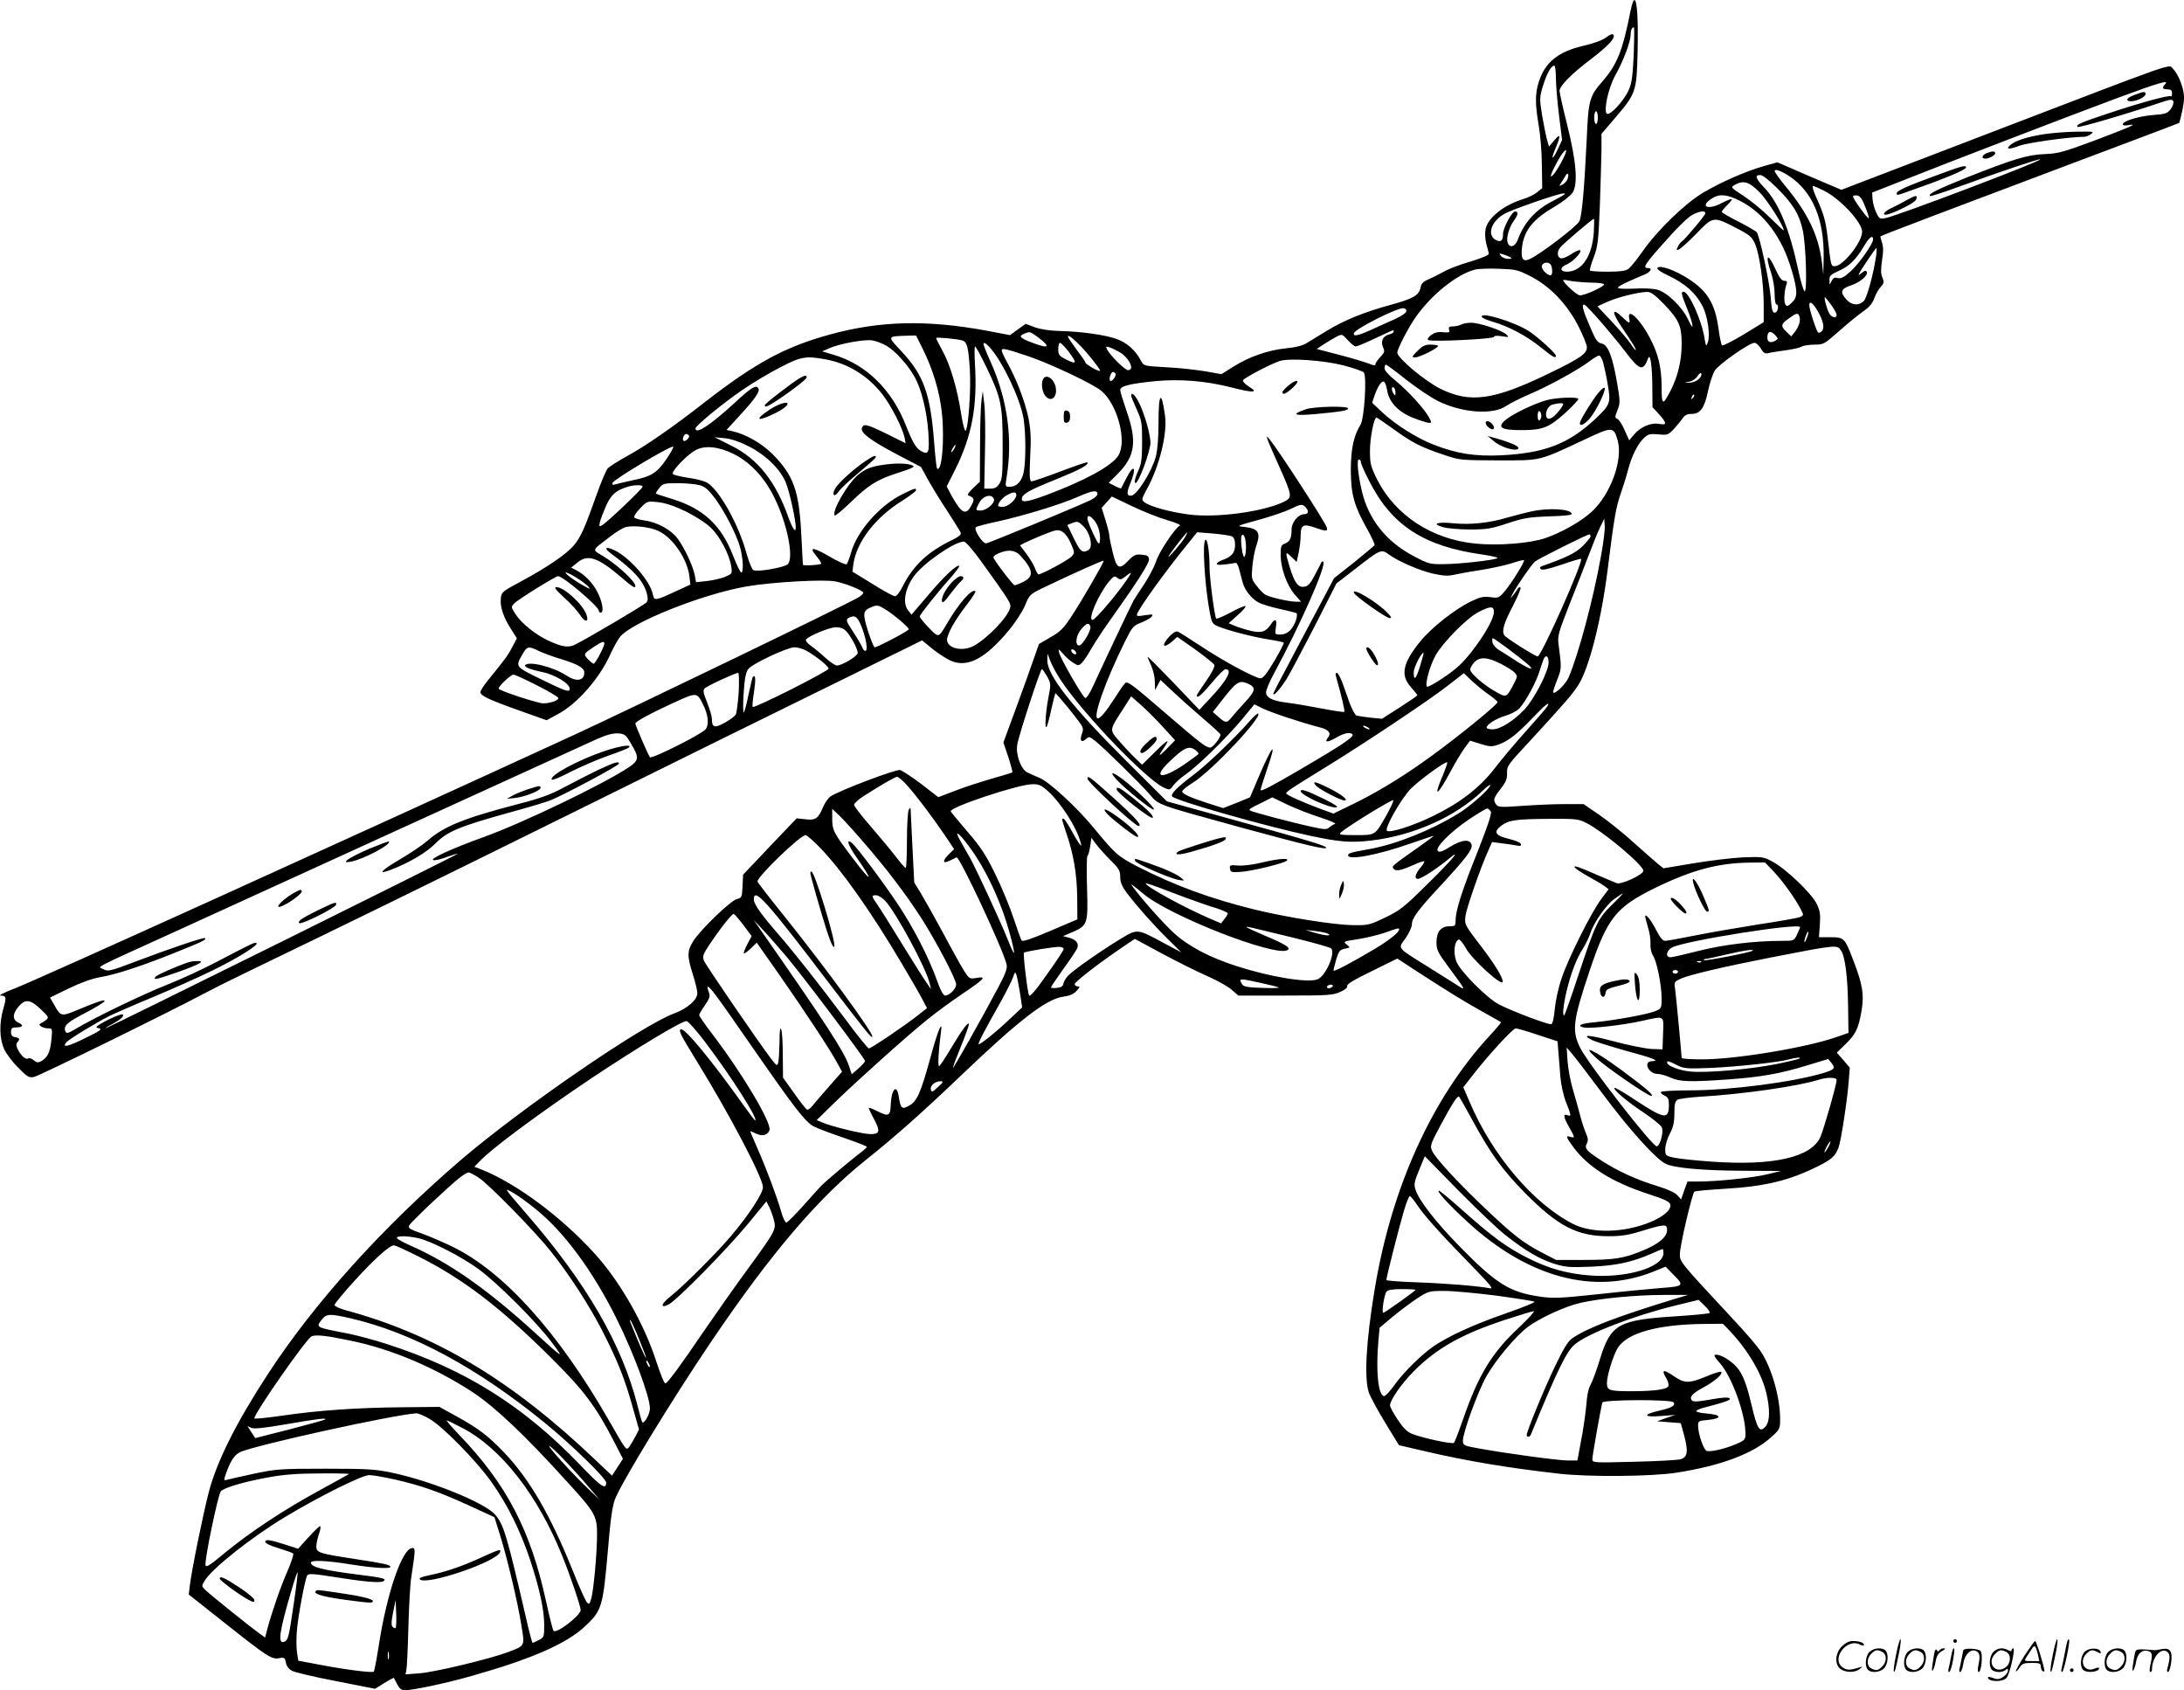 <svg version="1.0" xmlns="http://www.w3.org/2000/svg"
  viewBox="0 0 1198.116 927"
 preserveAspectRatio="xMidYMid meet">
<g transform="translate(-2.454,927) scale(0.1,-0.1)"
fill="#000000" stroke="none">
<path d="M8970 9213 c-44 -223 -74 -297 -156 -391 -70 -80 -76 -102 -85 -317
-13 -272 -26 -417 -40 -448 -12 -27 -216 -183 -273 -208 -37 -17 -49 1 -42 63
10 93 60 156 180 225 45 27 86 59 98 77 30 48 20 172 -31 375 -23 91 -41 173
-41 183 0 27 69 96 174 175 94 72 133 114 122 132 -5 7 -18 3 -40 -14 -20 -15
-67 -33 -124 -46 -141 -32 -214 -92 -248 -205 -18 -61 -18 -116 2 -234 9 -52
17 -151 17 -218 l2 -124 -29 -23 c-15 -12 -47 -28 -70 -35 -111 -33 -200 -104
-212 -168 -4 -20 -2 -55 4 -79 7 -23 13 -47 14 -54 2 -7 -33 -22 -87 -39 -88
-26 -135 -45 -185 -73 -14 -8 -41 -21 -61 -30 -27 -11 -38 -23 -42 -46 -9 -41
-40 -59 -164 -93 -143 -39 -252 -83 -348 -141 -44 -27 -95 -58 -113 -69 -21
-13 -62 -24 -111 -28 -99 -10 -203 -46 -289 -100 l-67 -42 -90 16 c-49 8 -145
19 -213 22 -122 7 -123 7 -138 35 -29 56 -75 98 -131 119 -62 23 -194 42 -319
45 -48 1 -101 9 -132 20 l-51 19 -43 -31 -43 -31 -125 24 c-331 61 -586 55
-861 -20 -248 -68 -409 -155 -690 -373 -171 -134 -327 -242 -429 -297 -47 -26
-92 -55 -101 -64 -9 -9 -38 -78 -64 -152 -64 -180 -86 -229 -125 -274 -42 -48
-150 -121 -288 -195 -101 -54 -107 -59 -110 -92 -5 -47 14 -103 54 -166 l34
-54 -25 -47 c-23 -45 -37 -64 -132 -181 -24 -29 -43 -59 -43 -67 0 -19 43 -40
214 -101 l149 -53 61 33 c108 57 231 198 291 333 14 32 37 72 50 90 60 79 452
236 696 278 140 24 427 40 488 27 62 -13 151 -50 151 -62 0 -5 -11 -16 -24
-24 -42 -28 -1251 -612 -1561 -755 -1284 -590 -2952 -1346 -3070 -1391 -55
-21 -90 -39 -78 -39 32 0 34 -11 16 -71 -23 -78 -22 -164 4 -222 12 -26 47
-73 78 -103 50 -51 59 -56 87 -50 29 6 749 359 928 455 41 22 149 76 240 120
566 273 989 480 1800 881 503 249 1137 562 1409 695 l494 243 56 -46 c31 -25
76 -54 100 -65 92 -41 189 9 318 164 35 41 75 102 90 137 26 63 27 63 112 104
159 76 316 146 320 143 4 -5 -113 -209 -179 -309 -41 -62 -59 -81 -113 -111
l-63 -37 -34 -97 c-18 -53 -62 -174 -97 -269 l-64 -174 27 -80 c14 -43 24 -81
22 -84 -3 -2 -53 -18 -111 -34 -59 -17 -149 -46 -201 -66 l-94 -36 -93 72
c-52 39 -104 73 -117 77 -22 5 -325 -109 -380 -144 -13 -8 -32 -35 -43 -61
-26 -62 -41 -72 -98 -65 l-46 5 -147 -154 -147 -155 -3 -63 c-3 -61 -4 -64
-32 -71 -35 -10 -195 -164 -237 -228 -35 -55 -36 -83 -4 -184 14 -43 25 -89
25 -104 0 -36 -55 -85 -127 -111 -177 -65 -838 -519 -1173 -806 -427 -367
-799 -779 -1052 -1166 -175 -267 -284 -484 -328 -653 -32 -123 -95 -433 -104
-512 l-6 -50 196 -155 c236 -187 259 -202 300 -194 28 5 32 3 37 -25 4 -20 16
-35 35 -45 16 -8 124 -34 241 -56 l213 -42 50 31 c28 18 52 30 53 29 1 -2 10
-18 19 -36 12 -23 23 -32 41 -32 45 0 234 40 372 80 322 91 514 175 614 268
96 89 101 106 129 427 13 158 24 236 38 272 35 92 316 552 530 868 325 480
585 785 846 993 157 125 312 262 526 467 321 306 465 416 558 429 33 4 56 14
72 31 19 21 21 25 7 25 -9 0 -17 6 -17 13 0 12 144 123 268 206 l62 42 148
-80 c81 -43 191 -99 245 -122 55 -24 116 -58 137 -76 l38 -33 259 0 c233 0
262 2 300 20 27 12 41 24 38 32 -4 10 38 35 135 82 l140 69 107 -70 c173 -112
262 -167 363 -223 52 -29 97 -54 99 -56 2 -2 -27 -36 -64 -76 -314 -340 -537
-831 -629 -1388 -48 -289 -59 -492 -31 -571 9 -23 49 -97 90 -164 l74 -121
138 -32 c235 -55 457 -92 738 -124 167 -19 506 -16 645 5 243 38 419 103 520
194 49 44 50 46 50 103 0 115 -47 280 -105 366 -18 29 -87 109 -152 178 -294
316 -293 315 -293 358 0 46 68 335 80 343 5 3 78 10 163 15 226 13 359 46 517
125 72 36 93 55 110 100 14 36 47 252 56 360 l6 80 -35 41 -36 41 45 44 c59
57 73 86 90 182 16 91 7 148 -46 284 -45 119 -50 123 -124 123 l-63 0 5 69 c4
58 1 77 -18 115 -27 56 -168 191 -241 230 -49 27 -55 28 -163 24 -61 -3 -184
-18 -274 -33 l-162 -27 -29 23 c-16 13 -76 66 -133 117 -56 51 -142 120 -190
153 l-86 59 -109 0 c-59 0 -164 -5 -233 -10 -111 -8 -126 -7 -137 7 -19 25
-16 35 24 87 29 37 36 55 35 86 -2 37 5 47 116 166 191 207 243 267 273 314
61 93 129 361 164 645 34 274 45 335 70 406 14 41 33 101 41 133 19 74 54 144
88 175 22 20 32 23 78 19 49 -5 54 -3 83 27 16 17 38 44 48 58 13 20 26 27 51
27 48 0 71 32 90 124 9 43 26 94 37 113 22 35 190 153 219 153 8 0 24 -14 34
-31 15 -26 23 -30 45 -25 14 4 56 10 92 15 36 5 75 13 86 20 12 6 44 11 72 11
49 0 54 3 133 73 46 41 105 89 132 108 35 24 53 46 63 74 7 21 23 49 35 62 18
19 19 26 9 51 -9 21 -9 45 -2 94 8 47 8 74 0 97 -6 18 -10 34 -8 35 6 6 437
169 1054 401 319 120 582 219 584 221 2 2 10 34 18 71 11 53 11 78 3 112 -13
50 -33 92 -55 114 -25 26 46 51 -1000 -350 l-819 -314 -176 75 -175 76 -75
-21 c-101 -29 -235 -88 -333 -146 -99 -59 -251 -206 -331 -321 -32 -45 -67
-89 -79 -97 -15 -11 -48 -15 -113 -15 -50 0 -93 3 -97 6 -3 3 6 36 20 72 23
60 26 88 34 282 4 118 8 256 9 306 l0 90 77 90 c112 131 116 143 121 357 4
180 -2 287 -18 287 -5 0 -14 -26 -20 -57z m17 -243 c-6 -125 -11 -158 -29
-197 -28 -60 -104 -141 -119 -126 -18 18 9 142 47 210 44 78 84 185 84 222 0
26 7 41 18 41 3 0 2 -67 -1 -150z m-427 -127 c0 -38 8 -130 17 -205 l17 -136
-24 -51 c-30 -65 -40 -58 -11 8 29 68 26 83 -8 41 l-29 -34 -11 39 c-6 22 -18
82 -27 134 -14 90 -14 97 5 160 21 68 45 111 62 111 5 0 9 -30 9 -67z m3342
-35 c-19 -19 -14 -28 13 -28 19 0 25 -5 25 -22 0 -12 -3 -19 -6 -16 -8 8 -157
-32 -338 -92 -157 -52 -185 -64 -174 -76 7 -6 277 73 447 131 63 21 73 22 78
9 3 -9 -3 -28 -14 -42 -18 -24 -29 -28 -99 -33 -80 -7 -164 -33 -164 -51 0 -6
13 -8 33 -4 54 10 12 -9 -189 -85 -169 -63 -198 -71 -272 -74 -96 -4 -168 -26
-422 -126 -169 -68 -220 -93 -208 -104 3 -3 75 20 159 51 222 81 442 155 446
150 9 -9 -795 -314 -852 -323 -28 -5 -33 -2 -49 35 -10 21 -18 54 -19 72 l-2
34 135 53 c227 91 982 381 1220 469 219 81 278 98 252 72z m-3112 -183 c0 -19
-4 -35 -10 -35 -5 0 -10 16 -10 35 0 19 5 35 10 35 6 0 10 -16 10 -35z m-191
-227 c-27 -54 -60 -101 -66 -95 -5 6 32 81 59 120 29 41 33 26 7 -25z m1244
-96 c126 -85 189 -236 186 -445 l-2 -92 -8 68 c-19 148 -77 269 -203 420 -31
38 -56 73 -56 79 0 14 39 0 83 -30z m-1218 -11 c-3 -12 -16 -26 -28 -33 -21
-11 -21 -10 -6 13 9 13 19 30 23 37 11 19 19 7 11 -17z m1149 -53 c89 -89 122
-145 141 -234 17 -84 24 -328 10 -332 -5 -2 -22 52 -36 120 -48 223 -106 364
-185 448 -49 52 -55 70 -23 70 13 0 49 -28 93 -72z m-94 -25 c44 -47 130 -182
130 -206 0 -4 -33 27 -74 68 -41 41 -107 95 -147 121 -71 46 -71 47 -48 60 49
27 79 18 139 -43z m351 11 c90 -45 209 -174 209 -225 0 -57 -105 -189 -150
-189 -21 0 -21 0 -39 156 -11 95 -21 129 -65 227 -14 31 -21 57 -16 57 6 0 33
-12 61 -26z m-1431 -25 c-8 -5 -37 -21 -64 -35 -91 -48 -151 -116 -186 -211
-14 -37 -45 -45 -55 -13 -8 26 8 82 34 119 25 35 27 51 6 51 -16 0 -65 -91
-65 -122 0 -37 -10 -47 -36 -36 -55 25 -31 104 45 146 41 23 294 111 321 111
13 1 13 0 0 -10z m971 -31 c132 -68 231 -201 283 -382 33 -113 33 -146 0 -176
-21 -21 -27 -22 -35 -10 -10 15 -6 80 7 113 4 12 1 17 -13 17 -15 0 -28 18
-53 73 -39 85 -53 67 -20 -27 11 -33 20 -85 20 -118 0 -34 4 -58 11 -58 6 0 9
-10 7 -22 -2 -13 -10 -23 -18 -23 -12 0 -17 20 -22 89 -7 83 -59 327 -76 352
-4 6 -49 32 -99 58 -51 25 -93 50 -93 54 0 5 13 21 30 37 16 16 28 31 25 33
-2 3 -29 -8 -58 -23 -77 -40 -120 -16 -49 28 40 25 82 21 153 -15z m686 -32
c13 -32 22 -60 19 -63 -5 -5 -86 106 -86 119 0 5 10 8 22 6 16 -2 28 -18 45
-62z m-877 -36 c0 -10 -112 -144 -130 -155 -5 -3 -15 -15 -20 -26 -24 -43 17
-16 98 67 97 100 94 99 226 31 68 -35 81 -46 98 -83 25 -57 48 -217 48 -335
l0 -96 -111 -68 c-61 -37 -114 -63 -118 -59 -4 5 -13 46 -19 92 -19 137 -60
205 -165 273 -71 46 -154 76 -169 61 -7 -7 13 -22 64 -46 88 -42 147 -95 183
-166 28 -56 43 -160 28 -199 -9 -23 -10 -21 -17 20 -15 100 -86 259 -116 259
-15 0 -13 -12 20 -93 36 -89 40 -134 6 -61 -32 70 -115 150 -169 165 -24 7
-78 9 -129 6 -51 -2 -88 -1 -88 5 0 5 26 20 58 34 31 14 72 32 90 39 33 15 43
35 17 35 -32 0 -18 22 115 169 41 47 93 97 114 113 38 27 86 38 86 18z m-612
-104 c-9 -132 -66 -216 -148 -216 -39 0 -40 24 0 40 34 14 88 72 72 78 -6 2
-29 -9 -51 -24 -22 -14 -47 -24 -56 -20 -18 7 -20 36 -2 58 13 18 178 158 185
158 3 0 2 -33 0 -74z m1532 -39 c0 -24 -75 -131 -123 -175 -36 -33 -52 -41
-70 -37 -18 5 -26 1 -35 -17 -11 -23 -11 -23 -11 5 -1 25 6 31 52 52 57 25 95
63 139 138 27 46 48 61 48 34z m17 -89 c-14 -97 -50 -231 -68 -249 -27 -27
-66 -24 -94 7 -38 41 -33 60 24 79 52 17 97 57 86 75 -5 8 -13 6 -27 -7 -12
-10 -19 -13 -17 -8 7 18 93 145 97 145 3 0 2 -19 -1 -42z m-2007 -9 c11 -6 8
-8 -11 -9 -15 0 -33 7 -40 16 -12 15 -11 16 11 9 14 -4 32 -11 40 -16z m224
-45 c9 -23 7 -54 -3 -54 -20 0 -54 37 -48 53 8 22 43 22 51 1z m-114 -59 c107
-54 200 -151 263 -273 26 -51 47 -103 47 -116 0 -36 -34 -60 -210 -145 -301
-146 -430 -164 -594 -83 -86 43 -236 169 -236 198 0 21 63 142 104 199 87 122
224 231 321 256 16 5 75 7 130 5 93 -3 105 -5 175 -41z m332 -35 c37 0 69 -4
72 -9 7 -10 -103 -61 -132 -61 -16 0 -92 69 -92 84 0 2 19 0 43 -5 23 -4 72
-8 109 -9z m402 -119 c81 -85 96 -118 96 -217 0 -90 -20 -175 -60 -255 -44
-85 -50 -83 -50 18 0 106 -18 183 -66 273 -52 99 -123 166 -112 105 7 -32 1
-32 -38 6 -58 56 -59 27 -2 -56 56 -82 82 -125 75 -125 -3 0 -16 17 -29 38
-14 20 -60 74 -103 120 l-77 82 53 24 c54 25 170 54 220 55 19 1 42 -16 93
-68z m916 -3 c16 -22 30 -47 30 -55 0 -21 -28 -15 -41 9 -13 24 -30 88 -23 88
2 0 17 -19 34 -42z m-76 -30 c33 -57 41 -95 26 -113 -7 -8 -16 -12 -21 -9 -9
5 -49 127 -49 150 0 26 19 14 44 -28z m-1192 -58 c41 -47 104 -123 140 -170
78 -103 97 -108 124 -35 12 32 23 -45 23 -164 l1 -104 35 -38 c44 -49 45 -62
2 -54 -44 9 -103 -16 -138 -58 l-27 -32 -25 56 c-13 31 -32 59 -40 62 -14 5
-14 10 1 48 15 39 15 49 -2 147 -25 147 -50 211 -85 218 -24 5 -33 19 -68 102
-38 89 -44 118 -24 110 4 -2 42 -41 83 -88z m-1062 54 c0 -9 -26 -27 -65 -45
-36 -16 -95 -42 -131 -59 -71 -32 -98 -37 -92 -17 9 24 229 136 271 137 9 0
17 -7 17 -16z m2156 -29 c8 -21 -2 -55 -25 -85 l-20 -25 -25 24 c-34 32 -33
43 11 74 43 31 51 33 59 12z m-2226 -84 c0 -5 -11 -12 -25 -15 -34 -9 -48 -38
-33 -71 10 -22 8 -29 -15 -53 -15 -16 -27 -33 -27 -40 0 -8 -10 -7 -34 3 -19
8 -92 30 -161 48 l-127 33 39 26 c21 14 52 32 69 41 31 16 31 16 62 -18 17
-19 36 -35 44 -35 7 0 56 20 108 45 109 51 100 48 100 36z m-1952 -30 c74 -55
62 -66 -32 -30 -65 24 -76 36 -44 48 33 14 31 14 76 -18z m4046 10 c17 -19 17
-20 -3 -31 -25 -13 -41 -6 -41 19 0 35 19 40 44 12z m-4679 -71 c57 -114 95
-239 107 -358 15 -145 -1 -326 -27 -301 -3 3 -10 68 -16 145 -20 262 -57 367
-179 497 -79 85 -81 82 32 86 l48 1 35 -70z m914 -40 c34 -41 61 -78 61 -83 0
-4 -18 2 -40 14 -22 13 -40 26 -40 29 0 4 -18 31 -41 61 -22 30 -45 63 -51 73
-24 43 50 -19 111 -94z m-696 83 c27 -7 34 -37 42 -159 7 -111 -8 -321 -23
-336 -5 -5 -16 37 -25 94 -21 137 -60 269 -103 346 -19 34 -34 65 -34 68 0 6
112 -4 143 -13z m-416 -29 c49 -28 121 -108 157 -175 36 -65 65 -186 73 -296
7 -112 3 -127 -32 -111 -32 15 -51 44 -90 143 -78 199 -220 338 -400 390 l-60
18 41 18 c55 24 190 49 234 42 19 -3 54 -16 77 -29z m617 -77 c62 -100 121
-238 135 -318 14 -84 14 -247 0 -305 -12 -48 -39 -74 -77 -74 -22 0 -23 3 -17
41 37 216 8 432 -84 640 -23 50 -41 96 -41 101 0 24 43 -20 84 -85z m381 47
c51 -68 48 -76 -15 -44 -35 18 -40 25 -40 55 0 19 4 35 10 35 5 0 25 -21 45
-46z m-450 -86 c82 -170 90 -210 90 -428 0 -161 -2 -189 -18 -213 -13 -20 -26
-27 -50 -27 l-33 0 4 200 c3 110 1 230 -4 267 l-8 68 -7 -50 c-4 -27 -8 -139
-8 -249 l-1 -198 -37 -35 c-21 -20 -33 -37 -28 -39 34 -14 37 -21 20 -53 -31
-61 -55 -49 -111 52 l-26 49 46 91 c93 188 123 347 109 582 -3 52 -3 95 1 95
4 0 31 -51 61 -112z m731 81 c54 -32 85 -99 47 -99 -17 0 -96 78 -115 113 -8
17 -7 18 14 12 12 -4 37 -16 54 -26z m-491 -26 c125 -44 349 -150 393 -188 87
-74 140 -274 92 -353 -34 -56 -181 -137 -395 -217 -101 -37 -135 -43 -135 -22
0 26 36 47 186 107 137 56 185 82 173 94 -2 3 -69 -20 -148 -50 -79 -30 -150
-54 -157 -54 -11 0 -13 25 -8 133 6 105 3 150 -10 217 -19 90 -64 208 -115
300 -17 30 -31 61 -31 68 0 15 22 10 155 -35z m3145 -34 c6 -22 18 -77 25
-121 17 -96 13 -109 -67 -184 -147 -138 -278 -189 -518 -201 -144 -7 -244 9
-370 58 -92 35 -213 112 -285 180 l-53 50 14 42 c18 51 39 81 52 73 5 -3 12
-23 16 -45 10 -66 60 -119 141 -152 39 -15 78 -28 88 -28 16 -1 16 1 2 28 -23
45 -113 144 -182 201 -39 31 -63 58 -63 70 0 11 3 20 8 20 4 0 55 -38 114 -85
59 -46 136 -97 170 -114 134 -66 303 -78 376 -27 21 14 80 44 132 66 105 45
263 132 325 179 22 17 45 31 52 31 7 0 17 -18 23 -41z m-4265 20 c124 -23 234
-92 312 -194 48 -63 109 -183 120 -235 l6 -31 -103 51 c-113 55 -127 58 -137
33 -10 -26 48 -69 194 -146 l130 -68 42 -76 c23 -41 71 -119 107 -173 35 -54
66 -104 69 -112 4 -9 -11 -22 -42 -37 -139 -67 -217 -140 -277 -258 -14 -29
-33 -53 -41 -53 -9 0 -65 30 -125 68 l-109 67 5 40 c17 122 120 257 267 348
42 27 77 53 77 58 0 14 -7 12 -76 -22 -123 -61 -247 -201 -280 -318 -9 -31
-20 -60 -24 -65 -5 -5 -48 14 -97 43 -91 53 -113 53 -69 0 14 -17 26 -35 26
-40 0 -7 -99 -14 -101 -6 0 1 -4 79 -9 172 -12 234 -43 319 -156 433 -62 62
-147 110 -221 127 l-33 7 77 84 c81 88 108 128 98 144 -13 21 -37 7 -132 -81
-131 -120 -213 -174 -213 -139 0 15 146 135 258 212 57 39 151 95 208 124 113
59 140 63 249 43z m2840 -33 c54 -14 104 -32 111 -38 18 -20 3 -255 -18 -288
-37 -59 -53 -132 -53 -250 1 -133 18 -194 91 -324 24 -43 42 -82 39 -86 -3 -5
-54 -47 -113 -95 l-109 -86 -83 -157 c-46 -86 -121 -227 -166 -313 -46 -85
-84 -159 -84 -163 0 -17 34 21 69 74 19 30 89 162 156 292 l121 238 105 81
c135 106 141 108 180 80 52 -39 170 -90 245 -107 59 -13 84 -14 121 -5 27 6
93 18 148 26 55 9 128 25 163 36 35 12 65 19 67 17 6 -6 -62 -117 -102 -166
-35 -42 -37 -43 -82 -37 -38 5 -56 1 -106 -23 -89 -43 -219 -145 -280 -221
-96 -119 -109 -184 -50 -250 19 -21 35 -41 35 -44 0 -3 -44 -33 -97 -67 l-97
-62 -63 6 c-34 4 -69 9 -77 12 -8 3 -24 33 -37 67 -12 34 -31 86 -41 115 -11
28 -24 52 -30 52 -6 0 -8 -8 -5 -17 31 -110 51 -193 46 -197 -2 -3 -60 6 -128
19 -67 13 -150 27 -184 31 -79 9 -117 27 -117 57 0 13 20 61 46 108 144 266
287 591 268 608 -4 3 -9 2 -11 -4 -2 -5 -18 -37 -36 -70 -25 -48 -38 -61 -59
-63 -33 -4 -52 22 -79 110 -25 83 -24 87 10 54 l29 -28 11 52 c6 28 11 71 11
96 0 55 15 63 79 40 59 -21 72 -21 64 2 -13 35 -260 416 -313 482 -28 34 -21
15 51 -146 74 -165 75 -173 25 -197 -114 -54 -366 -88 -518 -69 -101 13 -212
43 -243 66 -20 15 -19 16 13 77 67 122 111 301 98 398 -20 145 -36 128 -36
-37 0 -83 -5 -149 -15 -187 -20 -77 -102 -209 -133 -213 -26 -4 -28 13 -9 61
39 93 24 120 -19 35 -15 -29 -28 -54 -29 -56 -2 -2 -18 4 -35 13 l-33 17 51
51 c94 96 105 176 47 342 -19 55 -35 107 -35 116 0 22 55 35 196 49 135 12
273 1 415 -35 120 -31 151 -29 96 4 -21 13 -36 29 -34 35 4 12 152 90 202 106
53 17 240 4 350 -24z m-1251 -45 c7 -11 -20 -48 -29 -39 -9 8 4 48 15 48 5 0
11 -4 14 -9z m3196 -33 c-12 -10 -34 -17 -49 -17 l-26 2 28 4 c15 3 35 16 44
30 11 17 19 21 21 13 3 -8 -5 -22 -18 -32z m-1660 -71 c0 -18 -2 -19 -10 -7
-13 20 -13 43 0 35 6 -3 10 -16 10 -28z m1631 -30 c-10 -9 -11 -8 -5 6 3 10 9
15 12 12 3 -3 0 -11 -7 -18z m-1638 -173 c100 -73 148 -97 277 -140 83 -28 91
-28 295 -29 240 0 217 -5 474 115 152 72 158 71 180 -6 30 -106 -39 -296 -143
-391 -58 -53 -162 -112 -253 -144 -85 -29 -259 -43 -387 -30 -238 24 -437 155
-537 352 -35 71 -39 86 -39 157 0 70 22 182 36 182 3 0 46 -30 97 -66z m-3869
-33 c7 -10 -22 -37 -30 -28 -9 8 3 37 15 37 5 0 12 -4 15 -9z m322 -56 c99
-48 184 -132 212 -208 20 -53 52 -200 52 -239 0 -33 -16 -11 -40 54 -71 200
-169 322 -314 394 l-91 46 53 -5 c33 -3 79 -17 128 -42z m-447 -75 c-51 -74
-82 -93 -179 -113 -41 -9 -85 -19 -98 -23 -17 -5 -21 -3 -17 8 8 20 329 211
333 198 2 -5 -16 -37 -39 -70z m1581 60 c-6 -11 -13 -20 -16 -20 -2 0 0 9 6
20 6 11 13 20 16 20 2 0 0 -9 -6 -20z m-1210 -30 c93 -47 171 -131 225 -244
68 -140 104 -317 73 -359 -14 -18 -163 -45 -190 -34 -8 3 -24 43 -37 88 -44
164 -154 359 -221 394 -16 8 -62 20 -102 25 -40 6 -77 15 -82 20 -12 12 74
103 124 131 51 28 128 20 210 -21z m3440 -44 c0 -8 20 -54 45 -102 123 -245
300 -360 620 -405 47 -7 85 -15 85 -19 0 -10 -208 -34 -300 -34 -70 -1 -81 2
-160 44 -150 79 -247 200 -284 355 -21 89 -30 175 -17 175 6 0 11 -6 11 -14z
m-3627 -127 c29 -8 48 -24 84 -72 54 -74 115 -192 137 -266 17 -59 21 -141 7
-141 -5 0 -25 42 -45 93 -65 166 -160 255 -329 309 -50 15 -92 29 -94 31 -2 2
6 16 18 30 19 25 26 27 102 27 45 0 99 -5 120 -11z m-313 -8 c0 -11 -197 -198
-223 -212 -15 -9 -17 -7 -11 18 3 15 19 56 34 90 28 62 53 83 120 104 36 10
80 11 80 0z m2495 -41 c0 -8 -17 -23 -38 -33 -90 -42 -561 -237 -573 -237 -21
0 -71 80 -55 89 7 5 58 18 114 30 145 32 349 94 442 135 84 37 110 40 110 16z
m-445 -5 c0 -25 -46 -65 -75 -65 -14 0 -25 3 -25 6 0 16 24 45 48 58 35 20 52
20 52 1z m-123 -22 c8 -21 -40 -63 -73 -63 -28 0 -29 2 -9 40 21 41 70 55 82
23z m952 -116 c46 -13 77 -27 68 -30 -24 -9 -117 -148 -131 -198 -8 -25 -36
-78 -62 -119 -27 -40 -54 -82 -61 -94 -15 -27 -181 -379 -222 -469 -18 -40
-36 -67 -43 -65 -14 5 -133 211 -143 248 -6 24 -5 24 22 -6 15 -18 40 -40 56
-49 26 -17 29 -17 46 -1 10 10 33 43 50 74 18 31 61 98 96 147 163 229 226
328 223 349 -2 17 -11 22 -41 24 -33 3 -43 -2 -73 -33 -49 -52 -64 -44 -85 45
-10 41 -19 84 -19 94 0 11 -10 49 -21 85 l-21 66 28 31 28 31 111 -53 c60 -29
148 -64 194 -77z m-2642 48 c54 -27 110 -63 138 -90 50 -49 100 -144 111 -211
6 -41 6 -41 -37 -59 -24 -9 -69 -19 -100 -22 l-56 -6 -7 39 c-10 50 -56 149
-94 200 -35 48 -113 91 -184 100 -27 4 -51 11 -54 16 -4 5 11 28 32 50 39 40
39 40 99 34 42 -5 87 -20 152 -51z m3413 -2 c0 -7 -9 -13 -20 -13 -33 0 -70
-44 -70 -84 0 -48 -9 -66 -36 -77 -21 -7 -24 -15 -24 -62 0 -71 33 -165 76
-216 l36 -41 -29 0 c-42 1 -145 25 -168 39 -11 7 -33 29 -48 50 -27 34 -28 39
-22 106 4 39 13 88 21 110 26 75 13 96 -65 105 -45 5 -44 5 75 38 67 18 148
46 180 61 53 26 61 27 77 13 9 -8 17 -21 17 -29z m-1171 -49 c23 -29 35 -78
29 -115 -4 -20 -10 -11 -36 44 -18 38 -32 75 -32 83 0 22 16 17 39 -12z m2776
-207 c-42 -231 -122 -529 -175 -652 -16 -37 -74 -94 -85 -83 -2 2 7 32 21 67
26 65 26 67 8 202 -5 41 2 65 59 210 36 90 83 211 105 269 22 58 50 128 63
155 l24 50 3 -38 c2 -21 -8 -102 -23 -180z m-2835 175 c31 -32 49 -96 33 -121
-6 -9 -20 -16 -31 -16 -17 0 -29 16 -57 73 l-35 73 23 9 c33 13 36 12 67 -18z
m-2333 -24 c79 -37 160 -156 170 -252 l5 -42 -78 -36 c-117 -54 -120 -54 -128
-18 -14 72 -122 197 -206 240 -50 25 -67 17 -26 -14 129 -95 176 -147 198
-217 8 -29 8 -42 -1 -53 -11 -13 -312 -191 -389 -230 -39 -20 -72 -15 -150 21
-69 32 -146 94 -178 143 -26 40 -27 41 -8 61 17 19 226 149 240 149 28 0 224
-167 224 -190 0 -6 5 -10 10 -10 18 0 11 53 -14 105 -25 53 -72 103 -119 127
l-29 15 32 26 c59 50 114 31 245 -81 33 -29 63 -52 68 -52 37 0 -70 108 -165
167 -68 42 -72 29 35 111 31 24 68 47 84 51 43 11 134 1 180 -21z m2262 -68
c22 -50 22 -53 4 -72 -17 -19 -163 -98 -181 -98 -4 0 -13 15 -20 34 -7 19 -28
54 -47 79 l-35 46 22 12 c13 7 59 27 103 45 72 29 82 31 106 19 16 -9 35 -34
48 -65z m626 33 c-18 -31 -102 -127 -89 -103 10 20 96 130 101 130 2 0 -3 -12
-12 -27z m258 5 c12 -6 17 -21 17 -47 0 -42 -18 -64 -68 -82 -18 -6 -32 -16
-32 -21 0 -9 34 -7 104 5 5 1 13 -14 18 -33 5 -19 14 -52 19 -72 11 -44 50
-93 91 -114 16 -8 68 -24 114 -34 47 -10 88 -21 91 -23 10 -11 -9 -66 -32 -91
-16 -17 -35 -26 -56 -26 -31 0 -31 0 -25 40 7 45 -4 52 -28 15 -27 -40 -51
-48 -109 -35 -29 7 -68 19 -87 27 l-35 15 49 44 c28 24 47 46 43 50 -3 3 -40
-12 -81 -35 -41 -22 -77 -37 -80 -33 -9 15 -36 221 -36 279 0 78 -10 153 -21
153 -21 0 -6 -252 23 -403 10 -52 14 -59 44 -72 56 -23 183 -56 272 -71 47 -7
87 -16 89 -18 3 -3 -20 -48 -51 -100 -41 -69 -62 -96 -76 -96 -29 0 -200 92
-327 176 -62 41 -119 77 -127 80 -10 4 -27 -6 -46 -26 -47 -51 -35 -71 16 -27
l27 24 100 -70 c54 -39 101 -77 104 -84 3 -8 -17 -48 -46 -88 -28 -40 -51 -76
-51 -79 0 -20 27 3 82 69 34 41 68 75 75 75 42 0 11 -59 -85 -161 l-58 -62
-142 149 c-78 81 -142 145 -142 142 0 -3 9 -25 20 -49 11 -24 20 -64 20 -89
l1 -45 15 28 15 28 67 -63 c37 -35 111 -101 165 -147 53 -45 97 -86 97 -89 0
-19 -42 -72 -56 -72 -23 0 -54 24 -232 177 -197 170 -219 186 -233 178 -6 -4
-31 -39 -56 -79 -51 -79 -82 -116 -96 -116 -31 0 41 204 149 422 40 80 46 87
88 103 25 10 51 24 58 33 11 13 7 14 -36 8 -42 -7 -48 -6 -43 8 15 38 153 230
270 374 l59 73 87 -7 c47 -4 94 -11 104 -16z m77 -60 c0 -26 -4 -49 -9 -52
-10 -7 -24 101 -15 116 11 18 24 -15 24 -64z m1890 60 c0 -6 -20 -30 -44 -54
-40 -38 -87 -61 -220 -108 -14 -5 -16 -10 -9 -17 8 -8 41 0 114 24 57 20 105
34 107 32 14 -14 -218 -535 -238 -535 -13 0 -172 100 -182 115 -16 22 -6 61
43 156 29 55 49 103 45 107 -4 4 -11 0 -16 -8 -5 -8 -16 -24 -25 -35 -15 -19
-16 -19 -4 5 19 39 105 164 124 180 16 14 282 147 298 149 4 1 7 -4 7 -11z
m-3344 -135 c161 -224 166 -232 160 -257 -13 -52 -128 -171 -203 -210 -61 -31
-143 -11 -143 35 0 31 43 108 105 188 31 40 54 75 51 78 -18 18 -89 -62 -157
-178 -35 -60 -42 -68 -59 -59 -18 10 -90 89 -90 99 0 9 99 134 164 206 32 36
56 68 53 71 -11 11 -84 -57 -172 -162 l-90 -105 -18 23 c-32 39 -19 116 30
186 50 71 221 190 275 192 10 0 47 -43 94 -107z m216 30 c71 -78 76 -114 18
-143 -21 -11 -44 -20 -49 -20 -8 0 -88 103 -115 148 -5 8 3 17 26 27 53 23 91
19 120 -12z m-2431 -124 c26 -16 53 -37 61 -46 12 -15 10 -15 -17 0 -55 29
-120 77 -106 77 8 0 36 -14 62 -31z m3033 19 c-38 -67 -189 -248 -206 -248
-28 0 32 140 91 211 25 30 30 32 45 20 15 -12 21 -11 44 7 32 25 36 26 26 10z
m-1344 -189 c47 -29 130 -99 130 -110 0 -9 -172 -99 -187 -99 -5 0 -21 41 -37
90 -30 97 -28 111 19 130 30 13 37 12 75 -11z m3340 -15 c0 -36 -49 -124 -123
-219 -47 -60 -84 -95 -150 -139 -48 -33 -90 -56 -94 -52 -13 13 17 120 49 175
44 74 171 202 233 234 66 34 85 34 85 1z m-3471 -76 c26 -63 39 -138 23 -138
-6 0 -13 8 -16 18 -4 10 -26 48 -50 85 -39 59 -42 68 -28 77 34 19 49 11 71
-42z m1257 -3 c8 -19 -43 -105 -61 -105 -25 0 -18 55 11 89 29 34 42 38 50 16z
m-1339 -27 c27 -29 63 -98 63 -119 0 -17 -86 -69 -114 -69 -9 0 -38 19 -64 43
-26 24 -62 54 -80 66 -18 12 -29 27 -26 33 12 19 129 68 165 68 24 0 42 -7 56
-22z m3620 -88 c108 -81 147 -114 136 -117 -5 -2 -39 16 -76 39 -36 24 -81 52
-99 63 -18 11 -34 30 -36 43 -2 12 -1 22 2 22 3 0 36 -23 73 -50z m-4947 20
c0 -17 -50 -110 -58 -110 -5 0 -19 11 -32 25 -26 28 -25 29 35 69 43 28 55 32
55 16z m-362 -39 c20 -10 75 -31 122 -45 95 -29 130 -49 130 -75 0 -45 -43
-52 -98 -16 -72 48 -210 82 -227 56 -5 -10 33 -24 95 -37 67 -13 150 -63 150
-91 0 -22 -22 -15 -158 52 -146 72 -142 66 -95 147 20 33 31 34 81 9z m1465 3
c50 -26 127 -87 127 -101 0 -14 -407 -219 -416 -210 -3 3 0 40 7 81 10 68 9
99 -6 84 -3 -2 -13 -46 -24 -97 -10 -50 -22 -95 -26 -99 -4 -4 -5 43 -1 103 5
82 12 116 25 135 21 29 212 119 254 120 15 0 42 -7 60 -16z m1485 -13 c3 -8
-1 -12 -9 -9 -7 2 -15 10 -17 17 -3 8 1 12 9 9 7 -2 15 -10 17 -17z m1888 -71
c-23 -75 -36 -89 -36 -37 0 26 41 107 54 107 2 0 -6 -31 -18 -70z m-1967 -88
c127 -187 461 -534 559 -581 33 -15 34 -15 54 12 11 15 41 42 66 59 66 45 222
198 307 299 l71 86 45 -22 c41 -21 218 -80 317 -105 47 -12 61 -32 42 -55 -23
-28 -2 -28 44 -1 46 27 80 33 91 17 7 -13 -70 -64 -265 -178 -183 -107 -240
-137 -240 -125 0 5 16 55 35 112 58 167 31 139 -51 -54 l-42 -99 -73 -30 -74
-29 -85 27 c-98 32 -140 51 -140 65 0 6 26 27 58 47 104 65 380 358 359 379
-3 4 -25 -16 -48 -42 -84 -96 -237 -242 -310 -296 -89 -67 -126 -105 -113
-117 27 -25 517 -164 757 -215 160 -34 222 -39 333 -26 235 28 462 130 612
273 23 23 42 36 42 31 0 -19 -112 -118 -177 -157 -153 -93 -337 -166 -482
-193 -107 -19 -121 -23 -121 -35 0 -29 164 2 343 65 70 24 127 43 127 42 0 -2
-37 -29 -82 -61 -152 -107 -150 -106 -138 -120 13 -15 39 -10 115 24 26 12 50
19 53 17 2 -3 -7 -19 -22 -36 -28 -34 -34 -60 -13 -60 18 0 101 54 161 103 88
74 32 6 -112 -135 -125 -124 -149 -142 -228 -180 -86 -41 -92 -43 -179 -42
-105 2 -357 42 -535 85 -241 59 -438 131 -642 235 -111 57 -125 70 -242 212
-89 109 -241 250 -295 274 -25 11 -57 25 -71 32 -34 16 -64 97 -55 151 7 49
127 415 135 415 4 0 16 -18 29 -40 21 -39 22 -41 6 -121 -15 -81 -20 -168 -9
-156 3 3 15 45 25 93 11 49 22 90 23 92 4 3 117 -135 142 -173 11 -17 12 -29
4 -49 -14 -37 -3 -52 21 -30 18 16 20 15 51 -9 46 -36 245 -231 299 -293 52
-61 32 -53 511 -185 354 -96 458 -121 458 -108 0 10 -97 40 -520 156 l-354 98
-226 225 c-295 294 -431 467 -430 549 l1 36 18 -46 c10 -25 37 -73 60 -107z
m2671 104 c0 -48 -79 -201 -134 -259 -61 -63 -132 -107 -173 -107 -18 0 -33 4
-33 9 0 18 53 51 105 66 29 9 61 26 73 38 37 40 92 141 112 205 11 35 22 68
26 73 12 20 24 7 24 -25z m-263 -6 c33 -17 68 -39 77 -49 16 -18 16 -21 -3
-58 -41 -79 -41 -80 -97 -49 -65 35 -144 103 -144 124 0 8 10 26 22 39 29 32
72 30 145 -7z m-4180 -156 c-4 -58 -11 -113 -16 -123 -5 -9 -33 -30 -61 -45
-56 -31 -70 -26 -70 22 0 13 -12 53 -26 89 -22 55 -24 67 -13 78 14 14 167 84
183 85 5 0 6 -45 3 -106z m4116 -14 c26 -18 47 -37 47 -41 0 -11 -153 -138
-303 -251 -166 -126 -328 -228 -474 -300 l-123 -60 -72 26 c-97 36 -188 77
-188 85 1 9 31 29 205 136 216 132 570 368 680 453 l90 70 45 -43 c25 -23 66
-57 93 -75z m-5224 52 c63 -32 116 -63 118 -69 6 -16 -63 -36 -95 -29 -75 17
-232 71 -232 79 0 14 66 77 82 77 7 0 64 -26 127 -58z m3905 7 c42 -20 39 -37
-22 -103 -31 -34 -65 -72 -74 -84 -23 -28 -31 -28 -69 6 l-31 27 43 55 c89
115 101 122 153 99z m-2994 -110 c31 -60 36 -116 14 -140 -25 -28 -294 -163
-304 -152 -8 9 -80 175 -80 185 0 10 82 55 206 112 131 60 132 60 164 -5z
m2527 -129 l64 -70 -46 -47 c-46 -47 -50 -44 -13 9 35 51 17 42 -52 -27 l-70
-69 -46 44 c-25 25 -64 67 -86 93 -47 56 -47 53 28 169 l44 69 57 -50 c31 -28
85 -82 120 -121z m2106 116 c-4 -8 -58 -70 -118 -137 -61 -68 -139 -161 -174
-207 -81 -104 -189 -187 -336 -258 -113 -55 -238 -94 -252 -80 -14 14 80 179
132 231 50 50 191 152 199 144 2 -2 -9 -35 -25 -73 -53 -124 -31 -115 40 17
27 51 63 111 80 134 l30 41 58 -18 c51 -16 62 -16 97 -4 55 20 99 54 187 145
70 74 101 98 82 65z m-983 -116 c8 -5 11 -10 5 -10 -5 0 -17 5 -25 10 -8 5
-10 10 -5 10 6 0 17 -5 25 -10z m-4043 -90 c46 -76 44 -91 -19 -132 -142 -93
-577 -302 -788 -378 -177 -64 -302 -121 -278 -127 10 -3 43 5 74 17 31 11 58
19 60 18 3 -4 -1910 -951 -1929 -956 -7 -1 9 9 35 22 45 25 65 43 56 52 -6 6
-74 -23 -118 -49 -33 -20 -33 -22 -11 -27 18 -4 3 -15 -78 -54 -95 -47 -129
-54 -102 -22 15 17 157 104 236 144 33 16 143 64 245 106 102 43 244 106 315
141 139 67 266 146 246 153 -12 4 -14 3 -221 -105 -74 -39 -194 -94 -267 -123
-130 -51 -398 -180 -500 -241 -47 -28 -54 -29 -60 -14 -11 30 10 48 112 101
55 29 101 57 103 63 4 12 -33 0 -151 -49 -86 -36 -89 -35 -125 29 l-23 40 103
50 c66 32 128 54 173 62 85 14 229 61 422 139 144 58 160 66 152 75 -6 6 -195
-58 -382 -129 -137 -52 -150 -55 -174 -42 -33 17 -79 -8 402 211 215 98 804
367 1310 598 506 231 954 435 995 454 52 23 87 32 115 31 37 -3 43 -7 72 -58z
m3096 -34 c9 -7 17 -16 17 -19 0 -4 -37 -31 -82 -62 -123 -82 -172 -72 -80 16
82 79 109 92 145 65z m-1587 -188 c50 -54 145 -180 212 -279 l51 -76 -32 -31
c-35 -36 -30 -52 10 -31 16 7 31 15 35 17 16 8 260 -514 275 -589 4 -21 -7
-51 -47 -126 -82 -155 -244 -442 -247 -439 -2 2 17 53 42 114 25 61 45 117 45
124 -1 20 -36 -27 -97 -129 -31 -52 -60 -96 -66 -100 -9 -5 -4 83 9 182 12 83
-16 17 -59 -142 -53 -191 -71 -231 -115 -257 -40 -22 -47 -16 -57 51 -11 72
-41 39 -44 -47 -2 -60 -12 -65 -70 -36 -28 15 -51 23 -51 19 1 -5 14 -32 30
-62 35 -65 31 -81 -20 -81 -40 0 -207 40 -262 63 l-33 14 100 98 c125 121 401
369 509 455 44 36 129 98 188 138 126 85 137 98 81 89 -40 -7 -41 -6 -71 41
-16 26 -67 117 -112 202 -46 85 -101 183 -122 218 l-38 62 -10 198 c-5 108
-10 202 -10 207 0 6 -5 3 -10 -5 -5 -8 -10 -84 -10 -167 0 -84 -3 -153 -7
-153 -5 1 -29 29 -55 63 -26 34 -88 108 -137 165 -50 57 -91 110 -91 118 0 8
24 30 54 49 97 62 171 104 182 105 6 0 29 -19 50 -42z m781 -40 c69 -64 153
-195 174 -273 8 -28 8 -29 -7 -10 -8 11 -29 46 -46 78 -17 31 -35 57 -39 57
-12 0 -12 4 15 -78 40 -116 59 -228 60 -356 l1 -118 -150 -64 c-103 -44 -151
-60 -156 -52 -4 6 -24 61 -44 122 -20 61 -65 170 -100 241 -52 107 -79 148
-154 235 -50 58 -91 108 -91 111 0 24 373 148 448 148 36 1 49 -5 89 -41z
m1487 -140 c55 -18 93 -34 85 -36 -8 -3 -22 -11 -31 -19 -15 -14 -26 -13 -95
2 -108 23 -334 83 -341 90 -7 7 -5 9 63 42 l59 30 81 -39 c44 -21 125 -53 179
-70z m366 10 c-63 -111 -58 -108 -169 -108 -82 0 -93 2 -81 14 30 29 285 186
288 177 2 -5 -15 -42 -38 -83z m573 21 c6 -10 -15 -74 -72 -219 -86 -214 -121
-323 -121 -377 0 -31 -2 -33 -33 -33 -48 0 -72 -30 -72 -89 0 -41 7 -55 71
-141 94 -127 94 -127 33 -87 -30 19 -102 64 -161 101 -163 102 -155 92 -113
150 19 27 35 62 35 76 0 34 33 79 155 210 136 147 177 199 173 224 -5 36 -54
32 -118 -8 -40 -25 -58 -32 -67 -24 -20 16 64 102 170 174 51 34 96 61 101 60
5 -1 14 -9 19 -17z m-3436 -174 c121 -139 224 -275 309 -406 79 -122 194 -340
194 -368 0 -24 -37 -61 -60 -61 -11 0 -26 28 -49 93 -44 121 -125 278 -207
402 -81 122 -224 313 -253 339 -38 34 -25 -9 23 -77 96 -137 84 -143 -18 -8
-108 142 -116 157 -116 221 l0 54 41 -39 c23 -22 84 -89 136 -150z m3961 111
c93 -47 312 -231 312 -262 0 -20 -119 -76 -145 -68 -11 4 -58 24 -105 44 -47
21 -96 41 -109 45 -41 12 -14 -12 57 -52 37 -20 77 -44 89 -53 l22 -17 -39
-52 c-54 -71 -184 -330 -219 -438 -17 -48 -33 -123 -37 -166 -4 -48 -12 -81
-19 -84 -14 -5 -212 70 -285 107 -67 34 -216 184 -236 237 -18 47 -11 112 13
120 6 2 24 -19 39 -47 33 -61 197 -210 202 -185 4 19 -43 97 -117 193 -91 119
-93 122 -87 168 5 42 79 255 122 352 l24 54 52 -7 c29 -3 66 -9 82 -12 21 -4
27 -2 24 8 -2 8 -33 21 -69 29 -73 18 -83 38 -38 72 40 30 80 36 257 37 153 1
165 0 210 -23z m-3391 -123 c95 -127 179 -306 228 -486 15 -54 25 -101 22
-103 -2 -2 -17 29 -32 68 -33 86 -175 392 -210 455 -14 23 -36 63 -50 88 -38
66 -16 55 42 -22z m-808 -18 c120 -127 272 -342 443 -630 52 -88 105 -179 116
-202 l22 -42 -43 -34 c-64 -52 -263 -187 -276 -187 -5 0 -63 71 -127 158 -138
185 -285 371 -364 462 -100 115 -140 171 -140 197 0 69 68 -6 398 -440 220
-288 252 -328 252 -311 0 26 -250 368 -476 651 -85 105 -154 194 -154 199 0
27 235 254 264 254 7 0 46 -34 85 -75z m1588 -63 c46 -45 53 -58 53 -91 0 -30
9 -51 36 -88 59 -77 143 -172 224 -252 l75 -74 -98 52 c-146 79 -142 78 -238
20 -109 -66 -259 -172 -286 -201 -11 -12 -23 -32 -25 -43 -2 -14 -12 -21 -36
-23 -17 -2 -32 -1 -32 3 0 3 30 47 66 98 37 51 71 102 77 114 13 28 -4 50 -46
61 l-31 8 52 22 c83 36 86 45 80 243 -3 93 -2 171 2 174 4 3 11 26 15 52 l7
48 26 -35 c14 -19 50 -59 79 -88z m3640 -64 c50 -54 117 -147 147 -206 16 -31
16 -32 -6 -42 -13 -5 -115 -23 -228 -40 -113 -18 -270 -45 -349 -61 -79 -16
-152 -29 -162 -29 -13 0 -28 19 -48 58 -27 54 -61 96 -61 76 0 -5 7 -31 15
-59 9 -27 15 -68 14 -90 -2 -24 4 -51 14 -66 21 -32 47 -162 47 -235 0 -53 -1
-56 -34 -69 -41 -18 -226 -51 -330 -61 -79 -7 -105 -19 -63 -29 32 -8 212 12
319 36 128 28 119 33 116 -68 l-3 -88 -60 2 c-33 2 -126 20 -207 42 -141 37
-182 39 -120 7 16 -8 95 -33 176 -56 160 -43 200 -59 154 -60 -52 0 -21 -70
31 -70 14 0 46 -9 70 -20 50 -23 106 -25 316 -10 181 13 282 31 430 76 l119
36 18 -22 c23 -29 17 -36 -45 -55 -168 -50 -512 -95 -734 -95 -83 0 -154 -4
-157 -9 -3 -4 6 -13 19 -19 20 -9 25 -19 25 -49 0 -85 -22 -82 -180 21 -62 42
-116 73 -119 70 -9 -9 70 -76 164 -138 47 -32 91 -67 96 -79 11 -25 -8 -98
-27 -104 -20 -7 -374 448 -420 539 -48 95 -41 150 52 427 96 286 144 346 356
450 202 99 348 138 519 140 l86 1 50 -52z m-3217 -145 c52 -19 123 -44 158
-54 34 -11 62 -24 62 -28 0 -5 -8 -19 -19 -32 l-18 -23 -54 23 c-145 62 -359
179 -359 196 0 3 30 -7 68 -21 37 -14 110 -42 162 -61z m-243 25 c143 -121
722 -347 790 -309 22 12 -8 31 -129 82 -54 23 -97 43 -96 45 4 3 9 2 267 -61
101 -25 190 -50 197 -56 28 -23 -29 -153 -74 -170 -53 -21 -259 13 -442 72
-151 48 -269 111 -348 184 -59 55 -173 183 -222 250 -14 19 -14 19 5 5 11 -8
34 -27 52 -42z m2571 -60 c-78 -76 -90 -102 -183 -381 -39 -119 -75 -220 -78
-224 -13 -12 -7 53 12 133 24 98 53 175 91 234 15 25 33 62 39 82 19 58 86
155 132 188 23 16 44 30 46 30 3 0 -24 -28 -59 -62z m-3987 21 c60 -64 227
-374 244 -454 l7 -30 -24 35 c-14 19 -74 114 -133 210 -59 96 -120 194 -136
217 -35 50 -35 53 -8 53 12 0 34 -14 50 -31z m-777 -134 l44 -59 -24 -45 c-13
-25 -21 -47 -19 -50 3 -2 20 10 38 27 l33 32 121 -172 c142 -203 288 -425 322
-490 l25 -46 -70 -79 c-38 -43 -79 -91 -91 -106 -12 -16 -27 -26 -32 -22 -6 3
-38 44 -71 91 l-60 84 -1 123 c0 67 -4 131 -9 142 -6 13 -9 -10 -9 -70 -1 -49
-4 -100 -7 -112 -6 -21 -8 -20 -39 20 -72 95 -359 514 -369 539 -8 23 -5 34
29 85 60 90 126 174 135 171 5 -2 29 -30 54 -63z m238 -175 c94 -112 428 -556
428 -569 0 -5 -16 -23 -36 -41 l-37 -32 -16 49 c-26 76 -129 235 -477 733
l-45 65 51 -55 c29 -30 88 -98 132 -150z m5558 165 c0 -2 -8 -20 -17 -40 -17
-35 -17 -35 -83 -35 -150 0 -323 -21 -457 -55 -74 -19 -144 -35 -154 -35 -30
0 -23 37 9 54 71 37 702 137 702 111z m-2200 -13 c0 -15 -55 -59 -130 -104
-129 -77 -230 -130 -230 -121 0 5 7 33 15 62 14 45 20 52 47 58 31 6 31 6 10
23 -20 16 -18 17 61 29 45 7 111 23 147 35 78 28 80 28 80 18z m-390 -23 c25
-14 -18 -11 -75 6 l-50 15 55 -6 c30 -4 62 -10 70 -15z m2628 -20 c-6 -16 -12
-28 -14 -26 -5 5 13 57 20 57 3 0 0 -14 -6 -31z m-4078 -64 c0 -5 -41 -68 -92
-139 -63 -90 -93 -124 -98 -115 -9 16 -34 228 -28 234 7 7 171 34 196 32 12
-1 22 -6 22 -12z m4264 -8 c23 -33 37 -147 39 -307 l2 -145 -61 -21 c-160 -58
-557 -124 -741 -124 -62 0 -113 3 -113 8 -1 24 -31 344 -36 378 -6 39 -5 40
32 57 50 22 235 65 494 116 365 71 363 70 384 38z m-485 -1 c-8 -9 -261 -58
-266 -52 -4 3 0 6 8 7 8 0 59 11 114 24 93 22 154 31 144 21z m-282 -62 c-3
-3 -12 -4 -19 -1 -8 3 -5 6 6 6 11 1 17 -2 13 -5z m-127 -54 c0 -5 -7 -10 -15
-10 -8 0 -15 5 -15 10 0 6 7 10 15 10 8 0 15 -4 15 -10z m-3610 -115 l12 -80
-65 -61 c-75 -72 -168 -146 -174 -141 -4 5 32 75 121 232 31 55 61 116 68 135
9 29 12 31 18 15 4 -11 13 -56 20 -100z m1322 54 c51 -11 95 -22 98 -25 3 -3
-39 -4 -93 -2 -73 2 -100 7 -107 18 -23 36 -19 36 102 9z m393 -19 c-3 -5 -13
-10 -21 -10 -8 0 -12 5 -9 10 3 6 13 10 21 10 8 0 12 -4 9 -10z m-3384 -48
c20 -26 114 -159 209 -297 225 -324 281 -396 327 -422 21 -11 95 -39 166 -63
70 -24 127 -46 127 -50 0 -3 -15 -17 -32 -30 -46 -33 -197 -161 -220 -185 -10
-11 -55 -60 -99 -110 -44 -49 -85 -90 -91 -90 -6 0 -19 27 -28 60 -23 80 -78
229 -129 344 -23 52 -41 96 -41 97 0 1 13 -4 30 -12 36 -18 66 -11 76 18 12
40 -147 308 -314 527 -40 52 -72 99 -72 104 0 4 14 29 32 54 27 41 30 50 20
75 -15 40 -2 34 39 -20z m-3703 -77 c45 -43 46 -46 28 -60 -10 -8 -24 -16 -30
-19 -17 -7 15 -26 43 -26 23 0 24 -1 17 -67 -7 -67 -21 -94 -59 -115 -14 -7
-23 -5 -37 7 -10 9 -24 14 -30 10 -24 -15 -81 68 -61 88 17 17 13 25 -11 29
-17 2 -23 10 -23 28 0 20 5 25 27 25 39 1 45 12 14 26 -34 16 -34 48 0 88 37
44 65 40 122 -14z m3654 -192 c139 -185 279 -405 266 -418 -2 -2 -27 31 -57
73 -181 255 -332 438 -352 427 -13 -8 -2 -28 91 -180 176 -285 360 -635 360
-686 0 -33 -74 -148 -172 -264 -77 -92 -259 -274 -335 -335 -53 -41 -59 -69
-10 -44 47 25 317 299 435 442 l101 123 14 -28 c8 -15 20 -47 26 -70 15 -55
12 -61 -138 -267 -65 -88 -171 -239 -237 -335 -141 -207 -205 -294 -219 -298
-6 -2 -27 50 -48 114 -67 211 -203 449 -344 602 -180 198 -426 380 -612 455
l-44 17 29 30 c67 71 329 265 614 456 254 169 493 313 521 313 8 0 59 -57 111
-127z m4560 51 l107 -35 5 -62 c3 -34 8 -96 11 -137 4 -43 17 -101 31 -136 28
-70 29 -78 10 -71 -27 11 -26 -7 4 -60 35 -62 36 -66 10 -58 -29 9 -25 -1 20
-62 81 -106 209 -186 400 -249 102 -33 126 -45 128 -62 4 -29 -41 -67 -114
-96 -143 -58 -316 -61 -419 -9 -219 112 -444 377 -568 669 l-35 81 50 64 c87
112 222 259 238 259 8 0 63 -16 122 -36z m354 -322 c145 -195 293 -360 347
-385 48 -23 203 -37 429 -38 l203 -1 -74 -18 c-75 -19 -276 -40 -381 -40 l-58
0 -18 -49 -17 -49 -21 23 c-13 15 -55 33 -109 50 -110 33 -216 81 -304 138
-86 55 -98 69 -83 96 8 16 7 29 -6 58 -9 21 -22 61 -29 88 -7 28 -24 90 -39
140 -15 49 -29 123 -32 165 l-5 75 30 -35 c17 -19 92 -118 167 -218z m1082
193 c-3 -3 -61 -17 -129 -31 -141 -28 -373 -49 -469 -41 -60 5 -130 31 -130
50 0 11 7 9 53 -14 39 -20 52 -21 187 -16 148 7 371 31 425 46 34 10 71 14 63
6z m202 -118 c0 -25 -70 -269 -89 -313 -50 -111 -257 -159 -594 -135 -89 6
-183 16 -209 22 -47 10 -48 12 -48 47 0 21 11 58 25 84 19 36 25 62 25 112 0
52 4 67 18 75 9 5 64 12 122 16 238 14 537 57 655 94 46 14 95 13 95 -2z
m-4930 -39 c-31 -29 -35 -30 -39 -13 -4 22 24 45 53 45 18 -1 16 -5 -14 -32z
m2930 -178 c101 -186 166 -276 290 -402 182 -184 287 -238 460 -238 69 0 108
6 185 30 122 37 135 38 135 4 0 -38 -45 -76 -132 -112 -106 -44 -156 -52 -329
-52 l-148 0 -77 40 c-100 52 -154 93 -300 231 -159 150 -287 289 -303 327 -12
28 -9 36 40 129 74 137 99 177 109 167 4 -5 36 -61 70 -124z m1955 -150 c-9
-16 -18 -30 -21 -30 -2 0 2 14 11 30 9 17 18 30 21 30 2 0 -2 -13 -11 -30z
m-1774 -482 c111 -88 192 -135 273 -160 60 -18 85 -20 200 -15 138 6 225 25
332 72 31 14 58 25 60 25 2 0 4 -10 4 -23 0 -77 -202 -138 -404 -122 -126 10
-224 37 -341 96 -115 58 -193 115 -359 263 -65 58 -123 106 -128 106 -16 0 57
-80 160 -174 332 -304 693 -400 1017 -270 l67 27 46 -47 c57 -57 53 -61 -72
-70 -50 -4 -201 -18 -336 -33 -217 -23 -254 -25 -328 -14 -166 24 -240 70
-443 278 -129 132 -220 249 -239 308 -10 30 -7 43 20 109 l31 75 180 -184
c100 -101 216 -212 260 -247z m-5630 313 c57 -38 305 -291 393 -401 105 -132
216 -303 288 -445 83 -164 119 -254 163 -411 l35 -124 -19 -37 c-11 -21 -26
-46 -33 -56 -18 -24 -16 -27 -113 143 -278 484 -576 815 -859 953 -50 24 -126
57 -168 72 -68 24 -76 30 -68 45 11 20 212 210 274 259 21 17 44 31 51 31 6 0
31 -13 56 -29z m312 -172 c154 -123 313 -338 443 -599 96 -193 184 -431 184
-495 0 -30 -32 -87 -42 -75 -3 3 -15 46 -27 95 -86 334 -277 665 -606 1045
-130 151 -128 148 -77 119 24 -13 80 -53 125 -90z m4839 18 c39 -58 132 -161
307 -340 87 -89 110 -117 91 -113 -56 12 -235 27 -397 33 -95 3 -173 9 -173
13 0 15 73 302 96 378 13 45 28 82 33 82 4 0 24 -24 43 -53z m-5482 -178 c71
-16 238 -102 331 -170 103 -76 312 -284 399 -399 73 -97 68 -94 -90 50 -263
240 -471 385 -680 477 -41 18 -76 37 -78 43 -5 13 59 13 118 -1z m0 -100 c244
-122 451 -280 731 -559 178 -177 242 -263 340 -452 l51 -99 -30 -46 -30 -46
-89 84 c-459 438 -881 691 -1375 824 -32 9 -58 21 -58 28 0 7 49 66 109 132
107 118 192 195 217 195 7 0 67 -27 134 -61z m5470 -183 c0 -6 -169 -126 -177
-126 -10 0 5 101 18 116 8 10 34 14 85 14 41 0 74 -2 74 -4z m445 -32 c110
-15 203 -30 208 -33 4 -4 -68 -33 -160 -65 -170 -59 -311 -123 -393 -179 -67
-46 -167 -144 -217 -215 -25 -35 -50 -61 -57 -59 -31 10 -44 134 -30 299 l7
76 71 60 c39 32 100 78 135 101 62 40 66 41 150 41 47 0 176 -12 286 -26z
m970 -20 c-317 -97 -477 -159 -557 -215 -23 -17 -48 -59 -93 -153 -62 -129
-155 -356 -155 -376 0 -14 17 -13 23 3 146 355 195 455 241 494 70 59 322 157
552 213 l127 31 33 -32 c19 -18 31 -36 27 -40 -5 -4 -87 -12 -183 -18 -317
-20 -358 -43 -417 -231 -19 -63 -43 -128 -53 -145 -11 -18 -20 -62 -23 -110
-4 -44 -16 -131 -28 -192 l-21 -113 -52 0 c-54 0 -341 39 -488 66 -84 15 -88
17 -88 43 0 45 84 274 129 353 54 94 162 222 229 272 69 50 206 113 289 131
105 24 304 43 453 43 l135 0 -80 -24z m-848 -155 c-150 -140 -222 -260 -307
-505 -23 -66 -45 -123 -49 -127 -9 -9 -173 26 -232 50 -25 10 -47 32 -77 77
-23 35 -42 70 -42 78 0 29 62 118 129 186 126 127 262 204 501 283 80 26 151
48 159 48 8 1 -29 -40 -82 -90z m-6410 51 c338 -78 698 -272 1073 -579 142
-116 330 -300 330 -322 0 -42 -28 -24 -143 97 -312 324 -628 523 -1058 662
-68 22 -164 48 -214 58 -182 35 -179 33 -144 78 25 31 42 32 156 6z m1582
-111 c23 -56 41 -103 39 -105 -3 -3 -36 72 -85 194 -3 6 -3 12 0 12 2 0 23
-45 46 -101z m5983 44 c102 -108 177 -235 203 -345 20 -87 19 -151 -3 -179
-34 -41 -47 -20 -81 125 -35 147 -60 194 -128 240 -35 24 -73 34 -73 20 0 -4
13 -22 30 -40 66 -76 139 -277 140 -385 0 -34 -3 -38 -49 -58 -63 -27 -144
-46 -164 -38 -17 6 -47 94 -47 138 0 25 4 27 50 31 85 8 82 29 -5 36 -30 2
-55 8 -55 13 0 4 19 13 43 19 122 32 149 42 140 51 -7 7 -41 5 -103 -6 -64
-12 -95 -14 -102 -7 -19 19 -1 39 60 72 62 33 110 75 99 86 -4 4 -40 -7 -82
-25 -92 -38 -118 -39 -174 -1 -63 43 -74 40 -45 -10 10 -15 14 -34 11 -42 -6
-18 -78 -28 -202 -28 -122 0 -135 4 -135 45 0 42 34 150 59 192 51 82 216 129
471 132 l106 1 36 -37z m-7568 -55 c225 -45 471 -150 676 -285 122 -81 285
-235 514 -488 155 -169 166 -189 166 -289 0 -101 -18 -298 -31 -350 -9 -33
-13 -37 -24 -25 -8 8 -43 86 -78 174 -123 306 -237 502 -376 648 -89 93 -139
131 -263 200 l-93 51 -200 -2 c-250 -2 -464 -17 -662 -46 -84 -12 -153 -19
-153 -15 0 29 285 437 314 450 25 10 76 5 210 -23z m1646 -143 c0 -5 -5 -3
-10 5 -5 8 -10 20 -10 25 0 6 5 3 10 -5 5 -8 10 -19 10 -25z m5616 -196 c11
-18 -10 -30 -80 -46 -92 -21 -86 -37 12 -29 l77 6 -50 -17 -50 -18 65 -5 65
-5 18 -65 c24 -90 20 -121 -18 -133 -16 -5 -132 -11 -257 -14 -222 -6 -228 -5
-228 14 0 21 48 289 55 311 6 16 380 18 391 1z m-6826 -90 c73 -42 258 -230
342 -349 84 -118 157 -264 209 -420 52 -155 79 -278 79 -362 0 -65 -1 -68 -30
-83 -16 -8 -31 -15 -34 -15 -2 0 -19 62 -36 138 -105 454 -122 509 -168 564
-54 64 -341 182 -562 230 -95 20 -131 23 -370 23 -252 0 -271 -2 -395 -28 -71
-16 -138 -30 -147 -33 -16 -5 -16 -2 -4 34 25 69 45 101 76 117 70 36 842 206
970 214 8 0 40 -13 70 -30z m-572 -4 c-3 -3 -90 -27 -194 -54 l-189 -48 -22
33 -21 33 21 -10 c16 -7 71 -1 192 20 169 29 223 36 213 26z m752 -46 c214
-111 416 -370 551 -707 42 -104 99 -272 99 -292 0 -30 -133 -132 -149 -114 -4
5 -22 76 -40 158 -85 392 -216 644 -475 914 -43 45 -75 82 -71 82 4 0 42 -18
85 -41z m566 -182 c44 -46 103 -112 133 -148 l55 -64 -63 60 c-90 86 -225 235
-213 235 5 0 45 -37 88 -83z m-1187 -71 c-2 -2 -76 -43 -164 -91 -198 -108
-377 -227 -515 -340 -86 -72 -106 -84 -108 -68 -5 33 69 387 84 404 19 21 133
54 269 78 76 14 160 20 274 20 90 1 162 -1 160 -3z m251 -30 c145 -33 241 -67
406 -142 l141 -65 32 -102 c41 -133 96 -366 116 -492 19 -115 21 -110 -74
-146 -98 -37 -402 -110 -484 -116 l-78 -6 5 24 c3 13 8 119 11 235 3 116 10
239 16 275 23 152 23 159 6 159 -56 0 -141 -248 -186 -544 -11 -71 -23 -131
-26 -134 -8 -8 -163 12 -302 39 l-112 21 -7 45 c-4 25 -4 78 -1 117 6 79 45
286 57 306 7 11 35 9 142 -8 169 -27 259 -35 276 -24 20 14 0 19 -145 37 -188
24 -253 41 -253 65 0 15 84 12 220 -10 132 -21 225 -26 216 -11 -7 10 -32 16
-201 42 -191 29 -205 34 -205 68 0 16 7 47 15 70 8 22 10 41 5 41 -4 0 -33
-28 -64 -62 l-56 -62 -58 19 c-97 31 -122 35 -122 19 0 -8 28 -22 73 -35 39
-12 76 -25 80 -29 4 -4 -10 -47 -31 -96 -37 -83 -85 -222 -112 -322 l-11 -43
-32 23 c-45 32 -268 211 -295 237 -22 22 -22 23 -5 51 39 66 254 237 438 348
185 112 426 232 465 232 19 0 82 -11 140 -24z m-554 -682 c-27 -185 -31 -200
-52 -208 -37 -14 -28 52 38 277 17 59 33 106 35 104 2 -3 -7 -80 -21 -173z
m559 -132 c-3 -3 -10 -1 -16 5 -9 9 -8 30 2 80 l14 68 3 -74 c2 -40 0 -76 -3
-79z m-38 -169 c-3 -10 -5 -2 -5 17 0 19 2 27 5 18 2 -10 2 -26 0 -35z M11770
8762 c-60 -19 -83 -33 -73 -43 13 -13 75 4 93 26 13 15 2 25 -20 17z M11277
8539 c-95 -10 -184 -34 -217 -59 -38 -28 -19 -33 41 -10 44 17 272 49 360 50
8 0 24 7 35 15 17 13 11 14 -61 13 -44 0 -115 -4 -158 -9z M10923 8430 c-26
-11 -31 -30 -7 -30 21 0 54 18 54 30 0 12 -17 12 -47 0z M10655 8311 c-167
-61 -225 -87 -225 -100 0 -15 -6 -16 119 29 156 55 261 100 261 111 0 15 -20
10 -155 -40z M10489 8175 c-24 -14 -63 -34 -86 -45 -45 -20 -60 -46 -20 -35
51 15 148 65 153 80 10 26 0 26 -47 0z M8155 7530 c3 -5 32 -17 63 -26 85 -25
181 -76 258 -138 68 -55 84 -64 84 -47 0 13 -101 105 -150 136 -84 53 -277
110 -255 75z M8040 7490 c-8 -5 -28 -10 -43 -10 -23 0 -27 -4 -23 -18 5 -15 1
-17 -34 -14 -28 3 -46 -2 -65 -16 -17 -13 -22 -23 -14 -27 17 -11 359 6 359
17 0 7 16 8 43 4 38 -6 41 -6 26 9 -23 23 -148 65 -194 65 -22 0 -47 -5 -55
-10z M7800 7345 c-32 -33 -32 -35 -12 -35 26 0 134 55 125 64 -4 3 -23 6 -43
6 -28 0 -43 -8 -70 -35z M5752 7198 c-18 -18 -14 -73 7 -99 36 -44 75 4 52 64
-13 33 -43 51 -59 35z M5860 6985 c0 -29 3 -36 18 -33 11 2 17 13 17 33 0 20
-6 31 -17 33 -15 3 -18 -4 -18 -33z M8794 7117 c-31 -38 -89 -130 -100 -159
-12 -33 23 -19 55 21 36 45 84 146 79 163 -2 6 -17 -5 -34 -25z M8508 7075
c-62 -17 -174 -70 -215 -101 -62 -47 -39 -64 87 -63 109 1 143 15 231 94 42
39 75 73 72 78 -7 11 -123 7 -175 -8z m92 -21 c0 -13 -43 -65 -62 -75 -15 -8
-22 -8 -28 1 -13 22 5 64 31 71 32 9 59 10 59 3z m-120 -64 c0 -10 -4 -22 -10
-25 -6 -4 -10 7 -10 25 0 18 4 29 10 25 6 -3 10 -15 10 -25z M8176 6945 c9
-22 44 -40 44 -22 0 17 -20 37 -37 37 -7 0 -10 -7 -7 -15z M8219 6851 c37 -33
118 -58 134 -42 11 11 -32 31 -117 56 l-51 14 34 -28z M4415 7198 c-37 -20
-195 -142 -195 -150 0 -4 3 -8 6 -8 22 0 224 145 224 160 0 13 -10 12 -35 -2z
M4246 7023 c-88 -58 -68 -69 35 -17 25 12 51 30 58 38 26 31 -34 18 -93 -21z
M4775 6743 c-65 -43 -149 -119 -168 -151 -22 -38 -5 -53 19 -17 9 14 58 60
108 101 50 42 93 80 94 85 6 16 -12 10 -53 -18z M4865 6720 c-66 -10 -94 -22
-135 -56 -58 -49 -145 -202 -126 -221 3 -4 43 30 89 74 95 92 142 122 250 157
99 32 109 38 77 47 -32 9 -92 9 -155 -1z M7091 7154 c-17 -14 -31 -30 -31 -35
0 -18 21 -8 58 26 45 42 21 50 -27 9z M6230 7100 c0 -5 14 -39 30 -75 28 -61
30 -74 30 -178 0 -90 -4 -121 -20 -156 -11 -24 -20 -50 -20 -59 0 -55 67 102
85 198 7 39 -32 177 -68 243 -20 35 -37 48 -37 27z M7187 7025 c-84 -29 -64
-37 64 -25 137 13 169 19 169 30 0 15 -189 11 -233 -5z M7452 6019 c6 -18 177
-139 196 -139 12 0 10 6 -9 26 -55 59 -198 145 -187 113z M7520 5713 c1 -16
46 -87 58 -91 15 -4 2 33 -24 73 -16 24 -34 33 -34 18z M8425 6465 c-33 -7
-93 -23 -133 -34 -96 -29 -201 -40 -293 -31 -91 9 -123 -2 -59 -21 25 -7 92
-13 150 -13 92 0 117 5 205 34 87 29 117 34 228 38 90 3 127 7 124 15 -8 26
-128 33 -222 12z M3119 5993 c35 -31 74 -74 88 -96 27 -43 51 -40 34 4 -21 57
-123 149 -164 149 -15 0 -5 -14 42 -57z M5248 6078 c-37 -39 -60 -84 -56 -106
2 -12 16 -1 44 38 23 30 48 61 57 69 21 17 22 31 1 31 -9 0 -29 -14 -46 -32z
M6155 4989 c51 -53 183 -159 198 -159 15 0 -63 79 -144 146 -78 64 -110 72
-54 13z M5990 5000 c0 -19 260 -260 280 -260 24 0 -17 46 -136 153 -129 116
-144 127 -144 107z M6150 4941 c0 -18 188 -166 198 -156 8 8 -27 44 -106 107
-72 57 -92 68 -92 49z M6101 4804 c28 -30 150 -124 162 -124 20 0 -19 43 -86
94 -77 59 -119 76 -76 30z M6715 4673 c-48 -11 -211 -64 -225 -72 -31 -21 2
-22 72 -2 115 32 182 57 186 69 4 12 1 13 -33 5z M6252 4548 c5 -15 191 -96
239 -104 33 -5 33 -5 14 11 -25 21 -89 50 -179 81 -81 28 -79 28 -74 12z
M6945 4539 c-44 -11 -101 -18 -128 -16 -44 4 -48 2 -45 -17 3 -19 9 -21 55
-18 61 3 242 47 257 62 16 16 -49 11 -139 -11z M7382 4417 c-7 -16 -12 -40
-11 -55 1 -26 1 -26 15 7 8 18 13 43 11 55 -3 19 -4 19 -15 -7z M7244 4961
c18 -20 135 -81 156 -81 25 0 -14 32 -82 66 -77 39 -99 43 -74 15z M7160 4931
c0 -22 163 -96 197 -89 11 2 -13 19 -67 45 -96 47 -130 59 -130 44z M6316
5196 c-35 -32 -46 -56 -26 -56 16 0 80 61 80 76 0 22 -16 16 -54 -20z M3338
5150 c-144 -49 -305 -136 -286 -156 5 -4 52 16 105 44 54 27 145 67 203 87 58
20 109 40 115 46 19 19 -51 8 -137 -21z M3305 5047 c-49 -24 -132 -66 -184
-94 -74 -40 -127 -60 -255 -93 -299 -78 -407 -122 -499 -203 -27 -23 -92 -67
-145 -98 -109 -64 -132 -90 -50 -58 99 38 192 94 238 140 69 70 131 96 432
179 81 22 170 49 198 59 68 26 380 192 380 203 0 15 -24 7 -115 -35z M2920
4941 c-30 -10 -68 -25 -85 -35 l-30 -17 48 5 c55 7 137 40 137 55 0 14 -4 13
-70 -8z M2050 4615 c-113 -49 -162 -83 -102 -71 69 12 226 96 210 111 -2 2
-50 -16 -108 -40z M1630 4369 c-71 -43 -111 -95 -47 -63 44 22 97 63 97 75 0
14 -11 11 -50 -12z M1775 4281 c-93 -45 -122 -65 -108 -74 14 -8 196 83 201
101 5 18 -6 15 -93 -27z M1060 3993 c-69 -23 -171 -68 -181 -79 -18 -21 -1
-18 122 25 121 43 153 62 104 60 -17 0 -37 -3 -45 -6z M4470 4482 c0 -13 56
-209 90 -316 20 -62 35 -95 41 -89 14 14 -107 413 -125 413 -4 0 -6 -4 -6 -8z
M9314 4426 c12 -48 64 -156 75 -156 15 0 15 3 -20 85 -33 79 -69 125 -55 71z
M9190 4341 c0 -13 68 -81 81 -81 12 0 4 16 -25 48 -26 29 -56 47 -56 33z
M8994 3871 c7 -97 26 -119 26 -30 0 44 -5 71 -16 85 -14 18 -15 13 -10 -55z
M8877 3889 c-62 -14 -79 -27 -75 -56 4 -34 25 -41 30 -11 3 23 7 25 96 48 23
6 40 15 37 20 -7 12 -36 11 -88 -1z M8785 3464 c56 -51 279 -204 297 -204 21
0 -25 40 -167 145 -149 109 -224 143 -130 59z M2660 726 c-107 -49 -198 -79
-284 -96 -38 -8 -55 -15 -48 -22 35 -35 422 96 440 150 6 18 -5 15 -108 -32z
M1230 612 c0 -10 113 -93 158 -116 28 -15 32 -15 32 -1 0 8 -38 40 -84 70 -81
53 -106 64 -106 47z M1755 541 c-8 -14 51 -30 171 -46 129 -17 144 -18 144 -6
0 12 -71 29 -193 46 -122 18 -114 17 -122 6z M10426 194 c-10 -47 -15 -88 -12
-91 5 -6 9 7 30 110 7 37 10 67 6 67 -4 0 -15 -39 -24 -86z M10740 270 c0 -5
5 -10 10 -10 6 0 10 5 10 10 0 6 -4 10 -10 10 -5 0 -10 -4 -10 -10z M11286
194 c-10 -47 -15 -88 -12 -91 5 -6 9 7 30 110 7 37 10 67 6 67 -4 0 -15 -39
-24 -86z M11366 269 c-3 -8 -10 -41 -16 -74 -6 -33 -14 -68 -16 -77 -3 -10 -1
-18 3 -18 10 0 46 171 38 178 -2 3 -7 -1 -9 -9z M10129 241 c-38 -38 -41 -101
-7 -125 29 -20 79 -20 104 0 18 14 18 15 1 10 -53 -17 -69 -17 -92 -2 -69 45
21 166 94 126 12 -6 21 -7 21 -1 0 12 -25 21 -62 21 -19 0 -39 -10 -59 -29z
M11130 189 c-28 -45 -49 -83 -47 -85 2 -3 12 7 21 21 14 21 24 25 66 25 43 0
50 -3 50 -19 0 -11 5 -23 10 -26 6 -3 10 -3 10 1 0 20 -44 164 -51 164 -4 0
-30 -37 -59 -81z m75 4 l7 -33 -42 0 c-42 0 -42 0 -28 23 8 12 21 32 29 44 15
25 22 18 34 -34z M10280 210 c-22 -22 -27 -79 -8 -98 19 -19 66 -14 88 8 22
22 27 79 8 98 -19 19 -66 14 -88 -8z m71 0 c25 -14 25 -54 -1 -80 -23 -23 -33
-24 -61 -10 -25 14 -25 54 1 80 23 23 33 24 61 10z M10490 210 c-22 -22 -27
-79 -8 -98 19 -19 66 -14 88 8 22 22 27 79 8 98 -19 19 -66 14 -88 -8z m71 0
c25 -14 25 -54 -1 -80 -23 -23 -33 -24 -61 -10 -25 14 -25 54 1 80 23 23 33
24 61 10z M10636 204 c-3 -16 -8 -47 -11 -69 -8 -51 10 -26 19 27 5 27 15 42
34 53 18 10 22 14 10 15 -9 0 -20 -5 -24 -11 -5 -8 -9 -8 -14 1 -5 8 -10 3
-14 -16z M10737 223 c-2 -4 -7 -26 -11 -48 -4 -22 -9 -48 -12 -57 -3 -10 -1
-18 4 -18 4 0 14 28 20 62 11 58 10 81 -1 61z M10795 220 c-1 -3 -5 -23 -9
-45 -4 -22 -9 -48 -12 -57 -3 -10 -1 -18 4 -18 5 0 13 20 17 45 7 53 44 87 74
68 17 -11 19 -28 8 -80 -4 -18 -3 -33 2 -33 16 0 24 99 11 115 -12 14 -87 18
-95 5z M10960 210 c-22 -22 -27 -79 -8 -98 7 -7 24 -12 38 -12 14 0 31 5 38
12 9 9 12 8 12 -5 0 -9 -12 -24 -26 -34 -21 -13 -32 -15 -55 -6 -16 6 -29 8
-29 3 0 -24 81 -27 102 -2 18 19 50 162 37 162 -5 0 -9 -5 -9 -10 0 -7 -6 -7
-19 0 -30 16 -59 12 -81 -10z m71 0 c29 -16 25 -65 -6 -86 -56 -37 -103 28
-55 76 23 23 33 24 61 10z M11461 211 c-23 -23 -28 -80 -9 -99 19 -19 88 -13
88 9 0 5 -11 4 -24 -2 -54 -25 -89 38 -46 81 23 23 33 24 62 9 16 -9 19 -8 16
3 -8 22 -64 22 -87 -1z M11590 210 c-22 -22 -27 -79 -8 -98 19 -19 66 -14 88
8 22 22 27 79 8 98 -19 19 -66 14 -88 -8z m71 0 c25 -14 25 -54 -1 -80 -23
-23 -33 -24 -61 -10 -25 14 -25 54 1 80 23 23 33 24 61 10z M11736 201 c-3
-14 -8 -44 -11 -66 -8 -51 10 -26 19 27 8 41 35 63 66 53 22 -7 24 -21 11 -77
-5 -22 -5 -38 0 -38 5 0 9 6 9 13 0 68 51 125 85 97 15 -13 15 -35 -1 -92 -3
-10 -1 -18 4 -18 6 0 13 23 17 50 9 63 -5 84 -49 76 -17 -4 -35 -6 -41 -6
-101 8 -104 7 -109 -19z M11380 110 c0 -5 5 -10 10 -10 6 0 10 5 10 10 0 6 -4
10 -10 10 -5 0 -10 -4 -10 -10z"/>
</g>
</svg>

